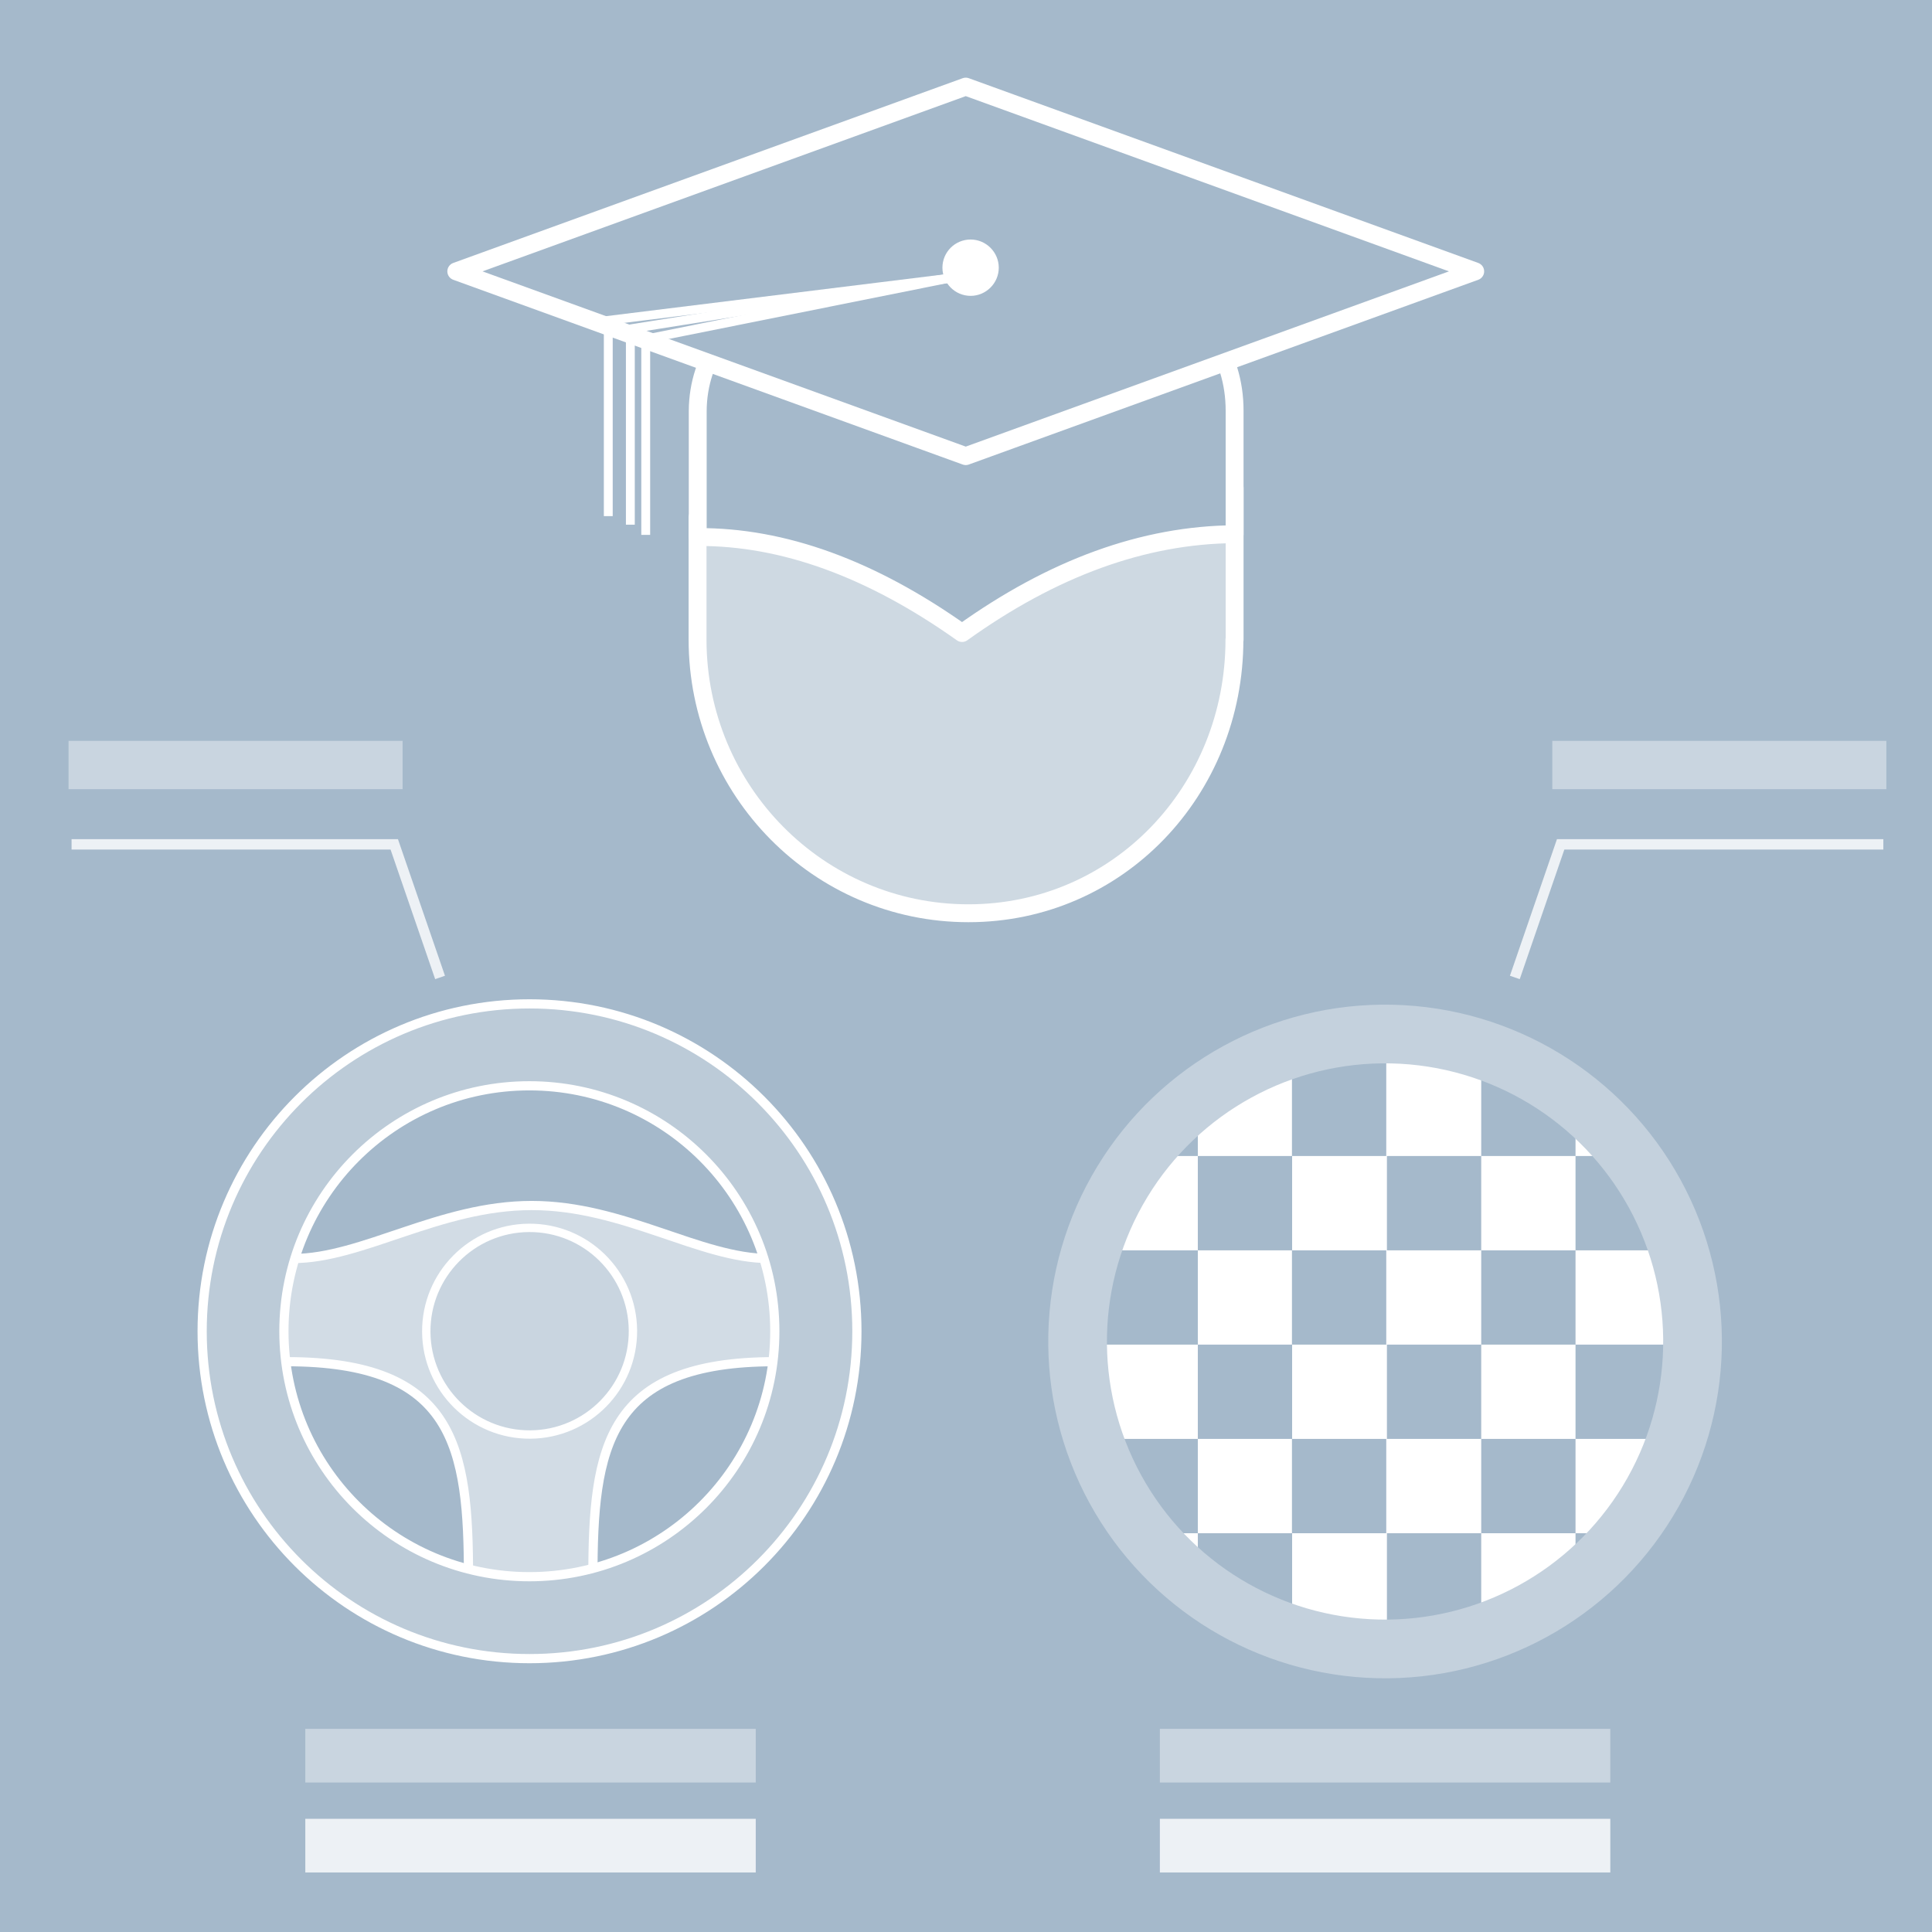 <?xml version="1.0" encoding="UTF-8"?>
<svg id="Layer_2" data-name="Layer 2" xmlns="http://www.w3.org/2000/svg" xmlns:xlink="http://www.w3.org/1999/xlink" viewBox="0 0 115.55 115.55">
  <rect x="0" y="0" width="115.55" height="115.55" fill="#333333" stroke="none"/>
  <defs>
    <style>
      .cls-1 {
        stroke-width: .5px;
      }

      .cls-1, .cls-2, .cls-3, .cls-4, .cls-5, .cls-6, .cls-7, .cls-8, .cls-9, .cls-10, .cls-11 {
        fill: none;
      }

      .cls-1, .cls-3, .cls-6, .cls-8, .cls-9 {
        stroke-miterlimit: 3.86;
      }

      .cls-1, .cls-3, .cls-9, .cls-10, .cls-11 {
        stroke: #fff;
      }

      .cls-12 {
        clip-path: url(#clippath);
      }

      .cls-2, .cls-7, .cls-13, .cls-14, .cls-15, .cls-16, .cls-17, .cls-18, .cls-19, .cls-20 {
        stroke-width: 0px;
      }

      .cls-3 {
        stroke-width: .53px;
      }

      .cls-4, .cls-5 {
        stroke-miterlimit: 3.86;
        stroke-width: .36px;
      }

      .cls-4, .cls-8 {
        stroke: #edf1f5;
      }

      .cls-5 {
        stroke: #c9d5e0;
      }

      .cls-21 {
        clip-path: url(#clippath-1);
      }

      .cls-6 {
        stroke: #c4d1dd;
        stroke-width: 3.51px;
      }

      .cls-7, .cls-8, .cls-13, .cls-14, .cls-15, .cls-16, .cls-9, .cls-11 {
        fill-rule: evenodd;
      }

      .cls-8 {
        stroke-width: .62px;
      }

      .cls-13 {
        fill: #bccbd8;
      }

      .cls-14, .cls-18 {
        fill: #a5b9cb;
      }

      .cls-15 {
        fill: #ced9e2;
      }

      .cls-16 {
        fill: #d2dce5;
      }

      .cls-9 {
        stroke-width: .55px;
      }

      .cls-10, .cls-11 {
        stroke-linejoin: round;
        stroke-width: 1.07px;
      }

      .cls-17 {
        fill: #c9d5e0;
      }

      .cls-19 {
        fill: #fff;
      }

      .cls-20 {
        fill: #edf1f5;
      }
    </style>
    <clipPath id="clippath">
      <polygon class="cls-2" points="0 0 115.55 0 115.55 115.55 0 115.55 0 0 0 0"/>
    </clipPath>
    <clipPath id="clippath-1">
      <circle class="cls-2" cx="82.84" cy="80.23" r="18.39" transform="translate(.75 161.23) rotate(-88.7)"/>
    </clipPath>
  </defs>
  <g id="Boxes">
    <g>
      <polygon class="cls-18" points="0 0 115.55 0 115.55 115.55 0 115.55 0 0 0 0"/>
      <g class="cls-12">
        <g>
          <g>
            <g>
              <path class="cls-15" d="M73.84,38.26v-9.08s-10.28-7.3-15.91-7.3c-6.35,0-16.21,9.07-16.21,9.07,0,0,0,4.68,0,7.3,0,9.04,7.25,16.37,16.2,16.37s15.91-7.33,15.91-16.37Z"/>
              <path class="cls-11" d="M73.84,38.26v-9.08s-10.28-7.3-15.91-7.3c-6.35,0-16.21,9.07-16.21,9.07,0,0,0,4.68,0,7.3,0,9.04,7.25,16.37,16.2,16.37s15.91-7.33,15.91-16.37Z"/>
            </g>
            <g>
              <path class="cls-14" d="M73.84,24.58c.02-13.96-32.04-13.15-32.11,0v7.54c5.1-.03,10.37,1.88,15.81,5.74,5.44-3.9,10.87-5.87,16.3-5.91v-7.36Z"/>
              <path class="cls-11" d="M73.84,24.58c.02-13.96-32.04-13.15-32.11,0v7.54c5.1-.03,10.37,1.88,15.81,5.74,5.44-3.9,10.87-5.87,16.3-5.91v-7.36Z"/>
            </g>
            <g>
              <polygon class="cls-18" points="88.23 16.23 57.76 5.18 27.29 16.23 57.76 27.28 88.23 16.23 88.23 16.23"/>
              <polygon class="cls-10" points="88.23 16.23 57.76 5.18 27.29 16.23 57.76 27.28 88.23 16.23 88.23 16.23"/>
            </g>
            <g>
              <path class="cls-19" d="M56.63,16.01c0-.79.64-1.42,1.42-1.42s1.42.64,1.42,1.42-.64,1.42-1.42,1.42-1.42-.64-1.42-1.42Z"/>
              <path class="cls-3" d="M56.63,16.01c0-.79.64-1.42,1.42-1.42s1.42.64,1.42,1.42-.64,1.42-1.42,1.42-1.42-.64-1.42-1.42Z"/>
            </g>
            <g>
              <polyline class="cls-2" points="56.77 16.64 38.62 20.28 38.62 31.99"/>
              <polyline class="cls-3" points="56.77 16.64 38.62 20.28 38.62 31.99"/>
            </g>
            <g>
              <polyline class="cls-2" points="56.77 16.64 37.7 19.67 37.7 31.38"/>
              <polyline class="cls-3" points="56.77 16.64 37.7 19.67 37.7 31.38"/>
            </g>
            <g>
              <polyline class="cls-2" points="56.77 16.64 36.38 19.16 36.38 30.87"/>
              <polyline class="cls-3" points="56.77 16.64 36.38 19.16 36.38 30.87"/>
            </g>
          </g>
          <g>
            <g>
              <path class="cls-16" d="M17.53,75.27c4.14,0,8.75-3.17,14.27-3.17s10.06,3.17,14.2,3.17l1.52,2.48-1.17,3.69c-10.06,0-10.89,5.07-10.89,12.92-1.39.5-2.25.65-3.72.65s-2.35-.15-3.72-.65c0-7.86-.83-12.92-10.89-12.92-1.55-.21-.79-6.07.41-6.17Z"/>
              <path class="cls-9" d="M17.53,75.27c4.14,0,8.75-3.17,14.27-3.17s10.06,3.17,14.2,3.17l1.52,2.48-1.17,3.69c-10.06,0-10.89,5.07-10.89,12.92-1.39.5-2.25.65-3.72.65s-2.35-.15-3.72-.65c0-7.86-.83-12.92-10.89-12.92-1.55-.21-.79-6.07.41-6.17Z"/>
            </g>
            <g>
              <path class="cls-13" d="M16.98,79.62c0-8.11,6.57-14.68,14.68-14.68s14.68,6.57,14.68,14.68-6.57,14.68-14.68,14.68-14.68-6.57-14.68-14.68ZM12.09,79.62c0-10.81,8.76-19.58,19.58-19.58s19.58,8.76,19.58,19.58-8.76,19.58-19.58,19.58-19.58-8.76-19.58-19.58Z"/>
              <path class="cls-9" d="M16.98,79.62c0-8.11,6.57-14.68,14.68-14.68s14.68,6.57,14.68,14.68-6.57,14.68-14.68,14.68-14.68-6.57-14.68-14.68ZM12.09,79.62c0-10.81,8.76-19.58,19.58-19.58s19.58,8.76,19.58,19.58-8.76,19.58-19.58,19.58-19.58-8.76-19.58-19.58Z"/>
            </g>
            <g>
              <circle class="cls-17" cx="31.67" cy="79.62" r="6.18" transform="translate(-.55 .22) rotate(-.4)"/>
              <circle class="cls-1" cx="31.67" cy="79.62" r="6.18" transform="translate(-.55 .22) rotate(-.4)"/>
            </g>
          </g>
          <circle class="cls-19" cx="82.84" cy="80.23" r="18.39" transform="translate(.75 161.23) rotate(-88.7)"/>
          <g class="cls-21">
            <g>
              <path class="cls-14" d="M71.64,91.7h5.64v5.64h-5.64v-5.64ZM60.36,91.7h5.64v5.64h-5.64v-5.64ZM77.27,86.06h5.64v5.64h-5.64v-5.64ZM66,86.06h5.64v5.64h-5.64v-5.64ZM71.64,80.42h5.64v5.64h-5.64v-5.64ZM60.36,80.42h5.64v5.64h-5.64v-5.64ZM77.27,74.78h5.64v5.64h-5.64v-5.64ZM66,74.78h5.64v5.64h-5.64v-5.64ZM71.64,69.14h5.64v5.64h-5.64v-5.64ZM60.36,69.14h5.64v5.64h-5.64v-5.64ZM77.27,63.5h5.64v5.64h-5.64v-5.64ZM66,63.5h5.64v5.64h-5.64v-5.64Z"/>
              <path class="cls-14" d="M94.23,91.7h5.64v5.64h-5.64v-5.64ZM82.95,91.7h5.64v5.64h-5.64v-5.64ZM99.87,86.06h5.64v5.64h-5.64v-5.64ZM88.59,86.06h5.64v5.64h-5.64v-5.64ZM94.23,80.42h5.64v5.64h-5.64v-5.64ZM82.95,80.42h5.64v5.64h-5.64v-5.64ZM99.87,74.78h5.64v5.64h-5.64v-5.64ZM88.59,74.78h5.64v5.64h-5.64v-5.64ZM94.23,69.14h5.64v5.64h-5.64v-5.64ZM82.95,69.14h5.64v5.64h-5.64v-5.64ZM99.87,63.5h5.64v5.64h-5.64v-5.64ZM88.59,63.5h5.64v5.64h-5.64v-5.64Z"/>
            </g>
          </g>
          <circle class="cls-6" cx="82.84" cy="80.23" r="18.39" transform="translate(.75 161.23) rotate(-88.7)"/>
          <rect class="cls-17" x="69.55" y="103.58" width="26.58" height="2.85"/>
          <rect class="cls-5" x="69.55" y="103.58" width="26.58" height="2.85"/>
          <rect class="cls-20" x="69.55" y="108.96" width="26.58" height="2.85"/>
          <rect class="cls-4" x="69.55" y="108.96" width="26.58" height="2.85"/>
          <rect class="cls-17" x="93.02" y="44.49" width="19.62" height="2.53"/>
          <rect class="cls-5" x="93.02" y="44.49" width="19.62" height="2.53"/>
          <polyline class="cls-7" points="112.64 50.5 93.34 50.5 90.6 58.46"/>
          <polyline class="cls-8" points="112.64 50.5 93.34 50.5 90.6 58.46"/>
          <rect class="cls-17" x="4.28" y="44.49" width="19.62" height="2.53"/>
          <rect class="cls-5" x="4.28" y="44.49" width="19.62" height="2.53"/>
          <polyline class="cls-7" points="4.28 50.5 23.58 50.5 26.32 58.46"/>
          <polyline class="cls-8" points="4.28 50.5 23.58 50.5 26.32 58.46"/>
          <rect class="cls-17" x="18.44" y="103.58" width="26.58" height="2.85"/>
          <rect class="cls-5" x="18.44" y="103.58" width="26.58" height="2.85"/>
          <rect class="cls-20" x="18.44" y="108.96" width="26.58" height="2.85"/>
          <rect class="cls-4" x="18.44" y="108.96" width="26.58" height="2.85"/>
        </g>
      </g>
    </g>
  </g>
</svg>